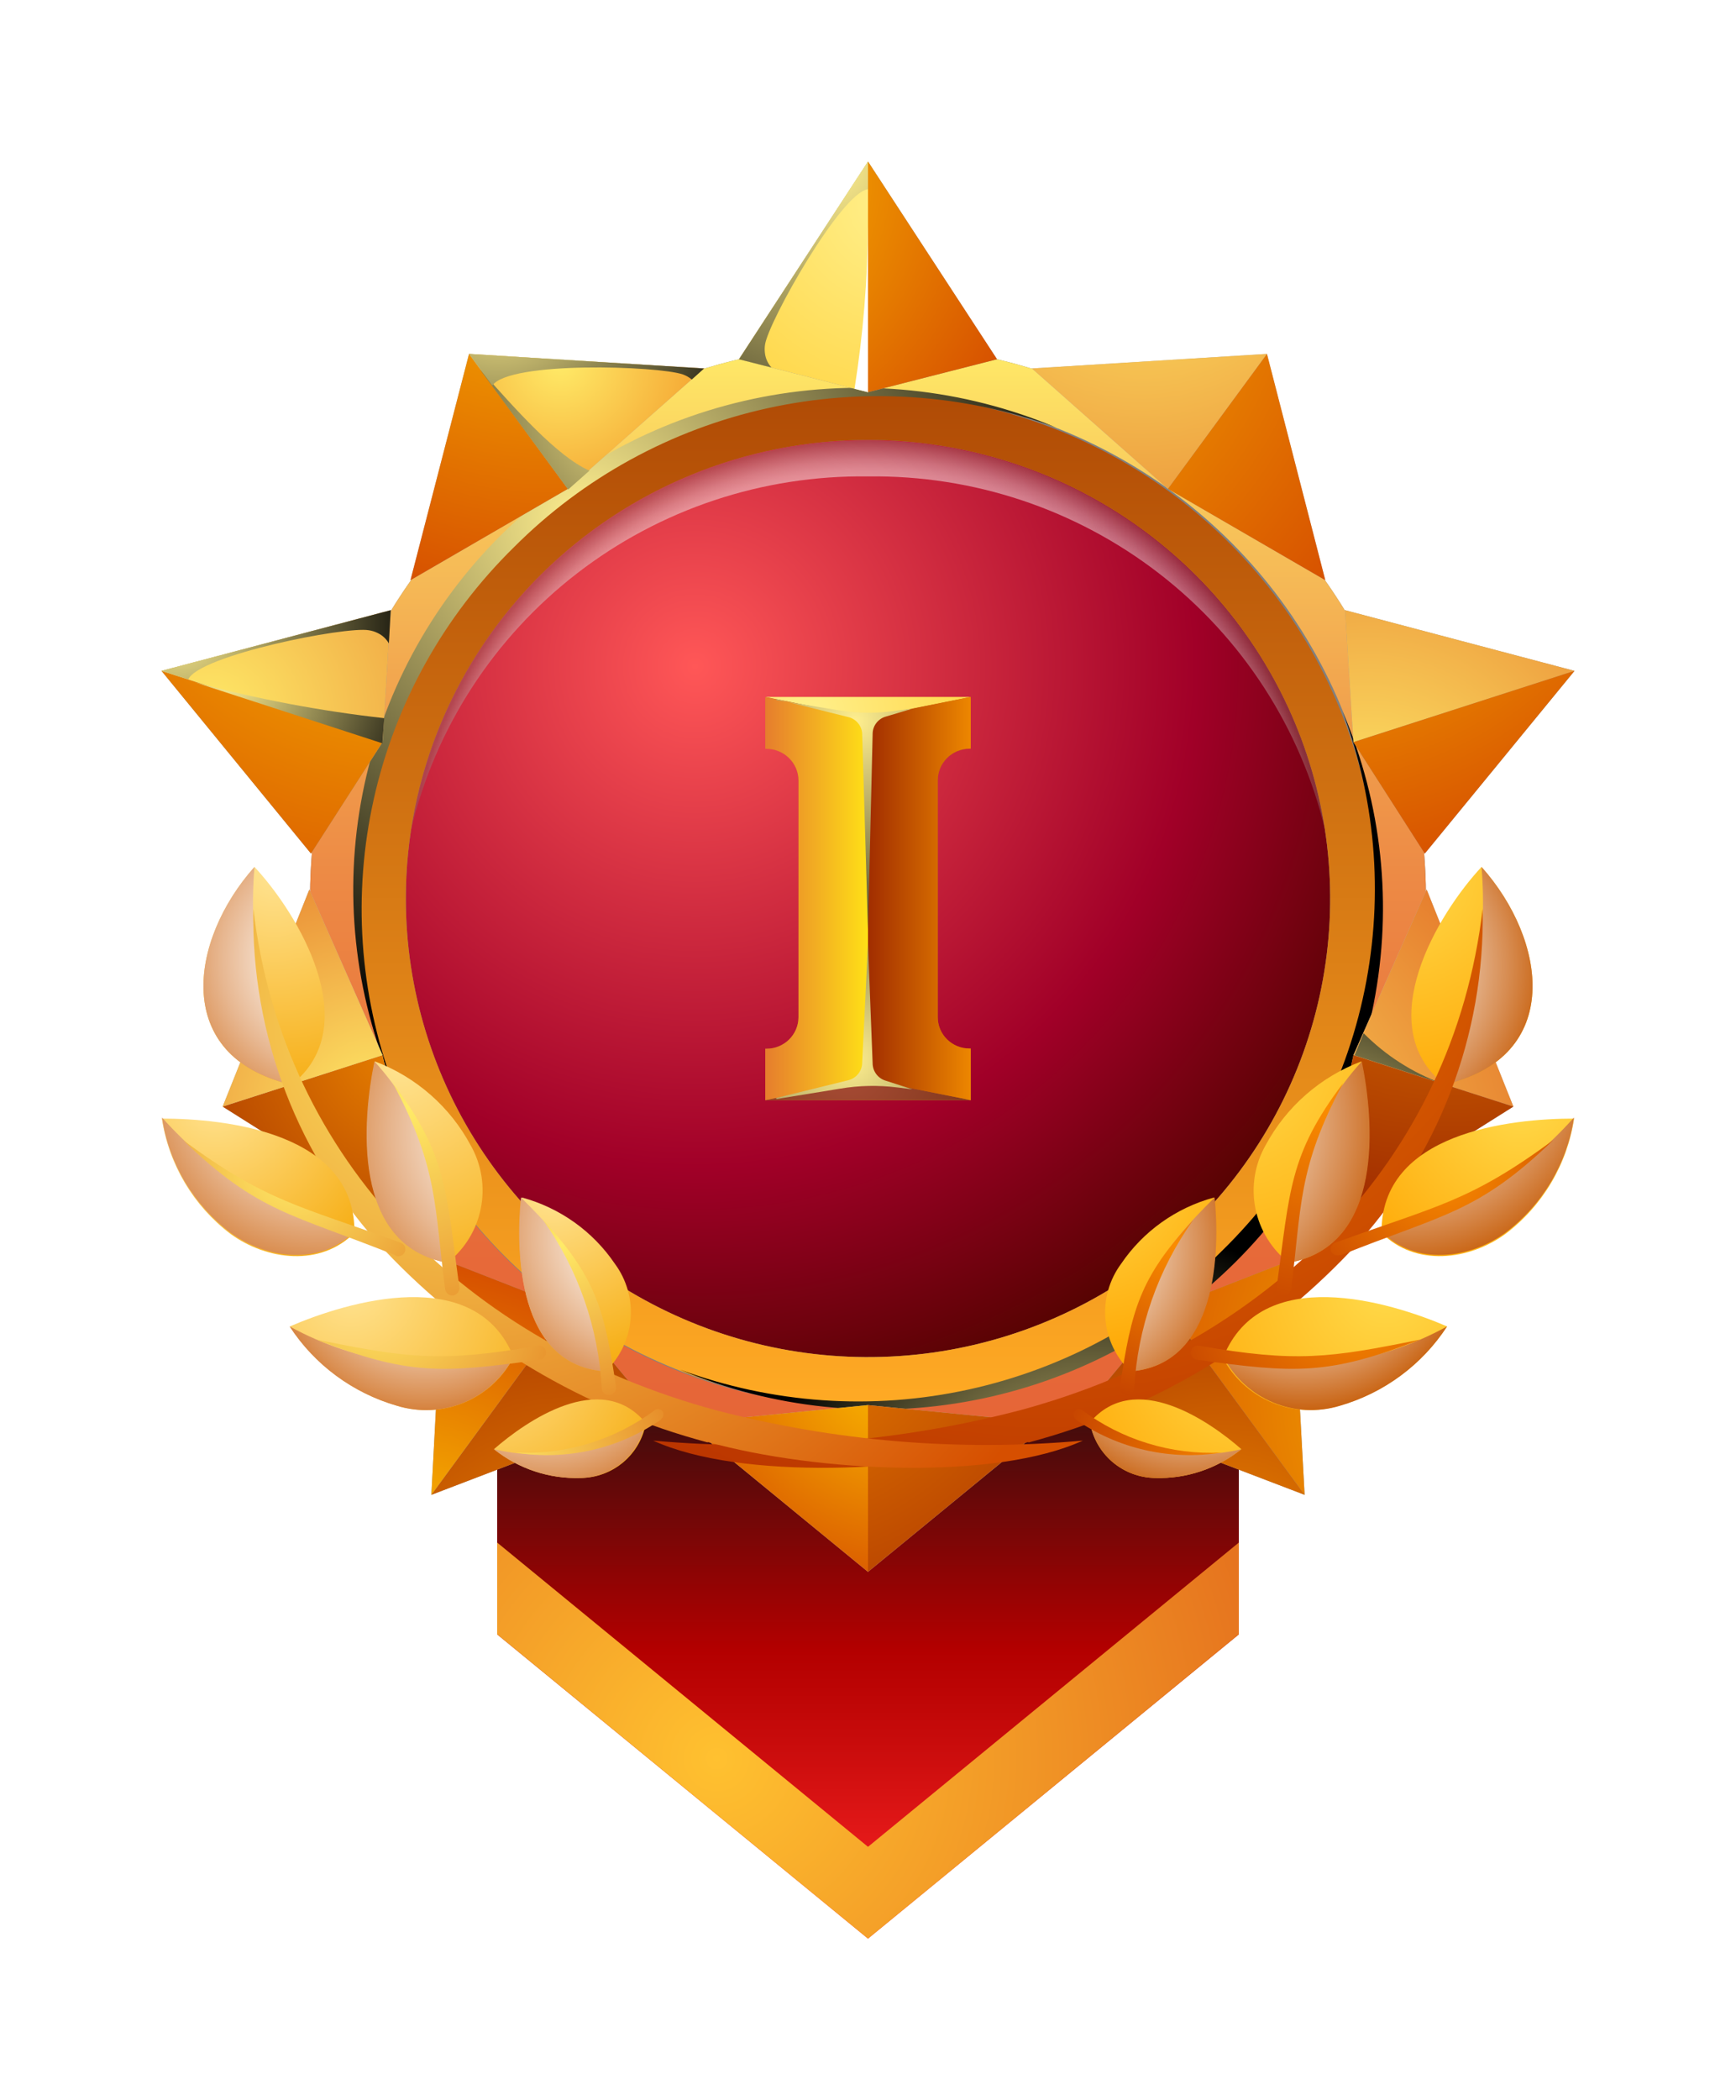 <svg width="43" height="52" viewBox="0 0 43 52" fill="none" xmlns="http://www.w3.org/2000/svg">
<g clip-path="url(#clip0_2216_13164)" filter="url(#filter0_d_2216_13164)">
<path fill-rule="evenodd" clip-rule="evenodd" d="M12.315 26.558H30.685V36.467L21.5 44L12.315 36.467V26.558Z" fill="url(#paint0_linear_2216_13164)"/>
<path fill-rule="evenodd" clip-rule="evenodd" d="M21.5 41.727L12.315 34.194V36.467L21.5 44L30.685 36.467V34.194L21.5 41.727Z" fill="url(#paint1_radial_2216_13164)"/>
<path fill-rule="evenodd" clip-rule="evenodd" d="M21.5 6.311C23.88 6.311 26.207 7.011 28.186 8.323C30.166 9.634 31.708 11.499 32.619 13.68C33.53 15.861 33.768 18.261 33.304 20.576C32.84 22.892 31.693 25.019 30.01 26.688C28.327 28.358 26.183 29.494 23.848 29.955C21.513 30.416 19.093 30.179 16.894 29.276C14.695 28.372 12.816 26.842 11.493 24.879C10.171 22.916 9.465 20.608 9.465 18.248C9.465 15.082 10.733 12.046 12.99 9.807C15.247 7.569 18.308 6.311 21.5 6.311Z" fill="url(#paint2_radial_2216_13164)"/>
<path style="mix-blend-mode:multiply" opacity="0.5" fill-rule="evenodd" clip-rule="evenodd" d="M21.5 7.796C24.109 7.761 26.652 8.608 28.71 10.199C30.768 11.789 32.218 14.028 32.821 16.546C32.406 13.863 31.036 11.416 28.96 9.648C26.883 7.88 24.237 6.908 21.5 6.908C18.763 6.908 16.117 7.88 14.04 9.648C11.964 11.416 10.594 13.863 10.179 16.546C10.782 14.028 12.232 11.789 14.29 10.199C16.348 8.608 18.891 7.761 21.5 7.796Z" fill="url(#paint3_radial_2216_13164)"/>
<path fill-rule="evenodd" clip-rule="evenodd" d="M21.5 4.523C24.233 4.523 26.905 5.327 29.178 6.834C31.451 8.34 33.222 10.48 34.268 12.985C35.314 15.49 35.588 18.246 35.055 20.905C34.522 23.564 33.205 26.006 31.273 27.923C29.34 29.84 26.877 31.145 24.196 31.674C21.515 32.203 18.736 31.932 16.211 30.894C13.686 29.857 11.527 28.1 10.009 25.846C8.49 23.592 7.68 20.942 7.68 18.231C7.68 14.595 9.136 11.109 11.728 8.538C14.319 5.968 17.835 4.523 21.5 4.523ZM21.5 6.894C23.764 6.894 25.977 7.56 27.86 8.807C29.743 10.055 31.21 11.828 32.077 13.903C32.943 15.977 33.17 18.26 32.728 20.463C32.286 22.665 31.196 24.688 29.595 26.276C27.994 27.864 25.954 28.946 23.733 29.384C21.513 29.822 19.211 29.597 17.119 28.738C15.027 27.878 13.239 26.423 11.982 24.556C10.724 22.689 10.052 20.493 10.052 18.248C10.052 15.236 11.258 12.348 13.405 10.219C15.552 8.09 18.464 6.894 21.5 6.894Z" fill="#808080"/>
<path fill-rule="evenodd" clip-rule="evenodd" d="M21.5 5.711C24.007 5.711 26.457 6.449 28.541 7.831C30.625 9.213 32.249 11.177 33.207 13.475C34.165 15.772 34.414 18.3 33.923 20.738C33.432 23.176 32.222 25.415 30.448 27.171C28.673 28.927 26.413 30.122 23.954 30.603C21.494 31.085 18.946 30.832 16.632 29.877C14.318 28.921 12.341 27.306 10.952 25.236C9.564 23.166 8.826 20.734 8.831 18.248C8.839 14.92 10.177 11.732 12.552 9.381C14.927 7.031 18.145 5.711 21.5 5.711ZM21.5 4.523C18.767 4.523 16.095 5.327 13.822 6.834C11.549 8.34 9.778 10.48 8.732 12.985C7.686 15.49 7.412 18.246 7.945 20.905C8.479 23.564 9.795 26.006 11.728 27.923C13.66 29.84 16.123 31.145 18.804 31.674C21.485 32.203 24.264 31.932 26.789 30.894C29.314 29.857 31.473 28.1 32.991 25.846C34.51 23.592 35.32 20.942 35.32 18.231C35.32 14.595 33.864 11.109 31.273 8.538C28.681 5.968 25.165 4.523 21.5 4.523Z" fill="url(#paint4_linear_2216_13164)"/>
<path fill-rule="evenodd" clip-rule="evenodd" d="M34.117 18.247C34.111 15.769 33.365 13.348 31.973 11.29C30.58 9.233 28.604 7.63 26.294 6.686C23.984 5.741 21.444 5.497 18.994 5.984C16.544 6.471 14.294 7.667 12.529 9.422C10.764 11.176 9.563 13.41 9.078 15.841C8.593 18.272 8.845 20.791 9.802 23.08C10.76 25.369 12.38 27.325 14.458 28.702C16.536 30.078 18.978 30.812 21.477 30.812C24.832 30.805 28.047 29.478 30.416 27.122C32.786 24.767 34.117 21.575 34.117 18.247ZM21.5 6.893C23.764 6.893 25.977 7.559 27.86 8.807C29.743 10.055 31.21 11.828 32.076 13.902C32.943 15.977 33.17 18.26 32.728 20.463C32.286 22.665 31.196 24.688 29.595 26.276C27.994 27.864 25.954 28.945 23.733 29.384C21.513 29.822 19.211 29.597 17.119 28.737C15.027 27.878 13.239 26.423 11.982 24.555C10.724 22.688 10.052 20.493 10.052 18.247C10.052 15.236 11.258 12.348 13.405 10.219C15.552 8.09 18.464 6.893 21.5 6.893Z" fill="url(#paint5_linear_2216_13164)"/>
<path style="mix-blend-mode:screen" fill-rule="evenodd" clip-rule="evenodd" d="M12.73 9.549C14.445 7.829 16.624 6.635 19.005 6.109C21.386 5.584 23.869 5.749 26.159 6.585C23.862 5.62 21.327 5.358 18.879 5.831C16.431 6.304 14.181 7.491 12.418 9.24C10.654 10.989 9.457 13.22 8.981 15.649C8.504 18.076 8.769 20.59 9.741 22.868C8.898 20.598 8.731 18.135 9.261 15.773C9.791 13.411 10.995 11.251 12.73 9.549Z" fill="url(#paint6_radial_2216_13164)"/>
<path style="mix-blend-mode:screen" fill-rule="evenodd" clip-rule="evenodd" d="M30.27 26.969C28.555 28.69 26.375 29.883 23.993 30.404C21.611 30.926 19.128 30.755 16.841 29.91C19.138 30.878 21.674 31.143 24.123 30.671C26.573 30.199 28.825 29.012 30.589 27.262C32.353 25.512 33.55 23.279 34.026 20.85C34.502 18.42 34.235 15.905 33.259 13.627C34.112 15.9 34.284 18.369 33.753 20.736C33.223 23.104 32.013 25.268 30.27 26.969Z" fill="url(#paint7_radial_2216_13164)"/>
<path fill-rule="evenodd" clip-rule="evenodd" d="M21.5 5.711L18.304 4.895L21.5 0L24.696 4.895L21.5 5.711Z" fill="#999999"/>
<path fill-rule="evenodd" clip-rule="evenodd" d="M21.5 5.711L18.304 4.895L21.5 0V5.711Z" fill="url(#paint8_radial_2216_13164)"/>
<path fill-rule="evenodd" clip-rule="evenodd" d="M21.5 5.711L24.696 4.895L21.5 0V5.711Z" fill="url(#paint9_radial_2216_13164)"/>
<path fill-rule="evenodd" clip-rule="evenodd" d="M33.524 14.375L33.316 11.108L39 12.611L35.292 17.134L33.524 14.375Z" fill="#999999"/>
<path fill-rule="evenodd" clip-rule="evenodd" d="M33.524 14.375L33.316 11.108L39 12.611L33.524 14.375Z" fill="url(#paint10_radial_2216_13164)"/>
<path fill-rule="evenodd" clip-rule="evenodd" d="M33.524 14.375L35.291 17.134L39 12.61L33.524 14.375Z" fill="url(#paint11_radial_2216_13164)"/>
<path fill-rule="evenodd" clip-rule="evenodd" d="M28.928 28.391L31.998 27.191L32.315 33.011L26.832 30.915L28.928 28.391Z" fill="#999999"/>
<path fill-rule="evenodd" clip-rule="evenodd" d="M28.928 28.391L31.998 27.191L32.314 33.011L28.928 28.391Z" fill="url(#paint12_radial_2216_13164)"/>
<path fill-rule="evenodd" clip-rule="evenodd" d="M28.928 28.391L26.832 30.916L32.315 33.012L28.928 28.391Z" fill="url(#paint13_radial_2216_13164)"/>
<path fill-rule="evenodd" clip-rule="evenodd" d="M14.066 28.391L16.168 30.915L10.685 33.011L10.996 27.191L14.066 28.391Z" fill="#999999"/>
<path fill-rule="evenodd" clip-rule="evenodd" d="M14.066 28.391L16.168 30.916L10.685 33.012L14.066 28.391Z" fill="url(#paint14_radial_2216_13164)"/>
<path fill-rule="evenodd" clip-rule="evenodd" d="M14.066 28.391L10.996 27.191L10.685 33.011L14.066 28.391Z" fill="url(#paint15_radial_2216_13164)"/>
<path fill-rule="evenodd" clip-rule="evenodd" d="M9.476 14.375L7.703 17.134L4 12.611L9.678 11.108L9.476 14.375Z" fill="#999999"/>
<path fill-rule="evenodd" clip-rule="evenodd" d="M9.476 14.375L7.703 17.134L4 12.61L9.476 14.375Z" fill="url(#paint16_radial_2216_13164)"/>
<path fill-rule="evenodd" clip-rule="evenodd" d="M9.476 14.375L9.678 11.108L4 12.611L9.476 14.375Z" fill="url(#paint17_radial_2216_13164)"/>
<path fill-rule="evenodd" clip-rule="evenodd" d="M21.166 5.626C21.38 4.277 21.492 2.914 21.5 1.548V5.711L21.166 5.626Z" fill="white"/>
<path style="mix-blend-mode:screen" fill-rule="evenodd" clip-rule="evenodd" d="M9.471 14.404L4.818 12.891C6.359 13.306 7.93 13.604 9.517 13.782L9.471 14.404Z" fill="url(#paint18_radial_2216_13164)"/>
<path fill-rule="evenodd" clip-rule="evenodd" d="M21.5 30.79L17.008 31.235L21.5 34.919L25.992 31.235L21.5 30.79Z" fill="#B3B3B3"/>
<path fill-rule="evenodd" clip-rule="evenodd" d="M21.5 30.79L25.992 31.235L21.5 34.919V30.79Z" fill="url(#paint19_radial_2216_13164)"/>
<path fill-rule="evenodd" clip-rule="evenodd" d="M21.5 30.79L17.008 31.235L21.5 34.919V30.79Z" fill="url(#paint20_radial_2216_13164)"/>
<path fill-rule="evenodd" clip-rule="evenodd" d="M33.524 22.126L32.562 26.5L37.486 23.399L35.338 18.025L33.524 22.126Z" fill="#B3B3B3"/>
<path fill-rule="evenodd" clip-rule="evenodd" d="M33.524 22.126L35.338 18.025L37.486 23.399L33.524 22.126Z" fill="url(#paint21_radial_2216_13164)"/>
<path fill-rule="evenodd" clip-rule="evenodd" d="M33.524 22.125L32.562 26.5L37.486 23.399L33.524 22.125Z" fill="url(#paint22_radial_2216_13164)"/>
<path fill-rule="evenodd" clip-rule="evenodd" d="M28.928 8.104L32.827 10.366L31.381 4.763L25.56 5.123L28.928 8.104Z" fill="#B3B3B3"/>
<path fill-rule="evenodd" clip-rule="evenodd" d="M28.928 8.104L25.56 5.123L31.381 4.763L28.928 8.104Z" fill="url(#paint23_radial_2216_13164)"/>
<path fill-rule="evenodd" clip-rule="evenodd" d="M28.928 8.104L32.827 10.366L31.382 4.763L28.928 8.104Z" fill="url(#paint24_radial_2216_13164)"/>
<path fill-rule="evenodd" clip-rule="evenodd" d="M14.066 8.104L17.44 5.123L11.618 4.763L10.167 10.366L14.066 8.104Z" fill="#B3B3B3"/>
<path fill-rule="evenodd" clip-rule="evenodd" d="M14.066 8.104L10.167 10.366L11.618 4.763L14.066 8.104Z" fill="url(#paint25_radial_2216_13164)"/>
<path fill-rule="evenodd" clip-rule="evenodd" d="M14.066 8.104L17.44 5.123L11.618 4.763L14.066 8.104Z" fill="url(#paint26_radial_2216_13164)"/>
<path fill-rule="evenodd" clip-rule="evenodd" d="M9.476 22.126L7.662 18.025L5.515 23.399L10.438 26.5L9.476 22.126Z" fill="#B3B3B3"/>
<path fill-rule="evenodd" clip-rule="evenodd" d="M9.476 22.125L10.438 26.5L5.515 23.399L9.476 22.125Z" fill="url(#paint27_radial_2216_13164)"/>
<path fill-rule="evenodd" clip-rule="evenodd" d="M9.476 22.126L7.662 18.025L5.515 23.399L9.476 22.126Z" fill="url(#paint28_radial_2216_13164)"/>
<path style="mix-blend-mode:screen" fill-rule="evenodd" clip-rule="evenodd" d="M14.072 8.121L11.878 5.134C12.759 6.122 13.801 7.305 14.601 7.653L14.072 8.121Z" fill="url(#paint29_radial_2216_13164)"/>
<path style="mix-blend-mode:screen" fill-rule="evenodd" clip-rule="evenodd" d="M33.541 22.126L35.706 22.822C34.979 22.555 34.321 22.132 33.777 21.583L33.541 22.154V22.126Z" fill="url(#paint30_radial_2216_13164)"/>
<path style="mix-blend-mode:screen" fill-rule="evenodd" clip-rule="evenodd" d="M18.949 4.535C19.03 3.964 20.838 0.765 21.5 0.685V0L18.304 4.895L19.11 5.1C19.023 5.005 18.966 4.885 18.949 4.758C18.938 4.684 18.938 4.609 18.949 4.535Z" fill="url(#paint31_radial_2216_13164)"/>
<path style="mix-blend-mode:screen" fill-rule="evenodd" clip-rule="evenodd" d="M9.137 11.605C8.561 11.502 4.939 12.222 4.662 12.822L4 12.611L9.678 11.108L9.632 11.931C9.569 11.819 9.472 11.729 9.355 11.674C9.287 11.639 9.213 11.616 9.137 11.605Z" fill="url(#paint32_radial_2216_13164)"/>
<path style="mix-blend-mode:screen" fill-rule="evenodd" clip-rule="evenodd" d="M12.194 5.546C12.62 4.935 16.3 5.06 16.916 5.271C16.996 5.3 17.07 5.342 17.135 5.397L17.44 5.123L11.618 4.763L12.194 5.546Z" fill="url(#paint33_radial_2216_13164)"/>
<path fill-rule="evenodd" clip-rule="evenodd" d="M35.781 22.857C38.747 22.166 38.309 19.27 36.697 17.465C35.626 18.608 33.933 21.406 35.781 22.857Z" fill="url(#paint34_radial_2216_13164)"/>
<path style="mix-blend-mode:multiply" fill-rule="evenodd" clip-rule="evenodd" d="M35.781 22.857C36.532 21.163 36.847 19.31 36.697 17.465C38.309 19.27 38.747 22.166 35.781 22.857Z" fill="url(#paint35_radial_2216_13164)"/>
<path fill-rule="evenodd" clip-rule="evenodd" d="M25.479 31.715C28.534 30.902 31.298 29.258 33.46 26.969C35.616 24.673 36.787 21.636 36.725 18.499C35.988 24.782 31.393 29.248 25.295 30.91C22.324 31.689 19.239 31.947 16.179 31.669C18.344 32.657 22.727 32.463 25.468 31.704L25.479 31.715Z" fill="url(#paint36_radial_2216_13164)"/>
<path fill-rule="evenodd" clip-rule="evenodd" d="M7.219 22.857C4.253 22.166 4.691 19.27 6.303 17.465C7.374 18.608 9.067 21.406 7.219 22.857Z" fill="url(#paint37_radial_2216_13164)"/>
<path style="mix-blend-mode:multiply" fill-rule="evenodd" clip-rule="evenodd" d="M7.219 22.857C6.468 21.163 6.153 19.31 6.303 17.465C4.691 19.27 4.253 22.166 7.219 22.857Z" fill="url(#paint38_radial_2216_13164)"/>
<path fill-rule="evenodd" clip-rule="evenodd" d="M17.532 31.715C14.474 30.904 11.705 29.26 9.54 26.969C7.386 24.672 6.216 21.635 6.275 18.499C7.012 24.782 11.607 29.248 17.705 30.91C20.676 31.689 23.761 31.947 26.821 31.669C24.656 32.657 20.273 32.463 17.532 31.704V31.715Z" fill="url(#paint39_radial_2216_13164)"/>
<path fill-rule="evenodd" clip-rule="evenodd" d="M8.779 26.523C7.945 27.369 6.614 27.209 5.71 26.552C4.79 25.856 4.18 24.831 4.011 23.696C5.566 23.696 8.831 24.033 8.779 26.552V26.523Z" fill="url(#paint40_radial_2216_13164)"/>
<path fill-rule="evenodd" clip-rule="evenodd" d="M11.083 27.266C11.511 26.928 11.805 26.45 11.91 25.917C12.016 25.385 11.927 24.832 11.659 24.359C11.148 23.404 10.305 22.665 9.286 22.28C8.987 23.725 8.71 26.849 11.095 27.266H11.083Z" fill="url(#paint41_radial_2216_13164)"/>
<path fill-rule="evenodd" clip-rule="evenodd" d="M12.718 29.607C12.457 30.111 12.025 30.507 11.499 30.726C10.972 30.946 10.385 30.974 9.839 30.807C8.743 30.491 7.798 29.793 7.179 28.842C8.613 28.225 11.786 27.271 12.724 29.607H12.718Z" fill="url(#paint42_radial_2216_13164)"/>
<path fill-rule="evenodd" clip-rule="evenodd" d="M14.999 29.956C15.356 29.614 15.576 29.156 15.619 28.665C15.661 28.175 15.523 27.686 15.229 27.289C14.684 26.486 13.867 25.904 12.926 25.649C12.77 26.969 12.81 29.824 14.999 29.956Z" fill="url(#paint43_radial_2216_13164)"/>
<path fill-rule="evenodd" clip-rule="evenodd" d="M16.001 31.218C15.938 31.599 15.742 31.946 15.447 32.198C15.152 32.45 14.777 32.59 14.388 32.595C13.607 32.622 12.842 32.368 12.235 31.881C13.035 31.184 14.878 29.905 15.983 31.218H16.001Z" fill="url(#paint44_radial_2216_13164)"/>
<path style="mix-blend-mode:multiply" fill-rule="evenodd" clip-rule="evenodd" d="M8.779 26.523C6.557 25.803 5.324 25.124 4.011 23.668C4.18 24.803 4.79 25.828 5.71 26.523C6.614 27.18 7.945 27.34 8.779 26.495V26.523Z" fill="url(#paint45_radial_2216_13164)"/>
<path style="mix-blend-mode:multiply" fill-rule="evenodd" clip-rule="evenodd" d="M12.718 29.608C10.838 30.041 8.863 29.768 7.173 28.842C7.792 29.794 8.737 30.491 9.833 30.807C10.379 30.974 10.966 30.946 11.493 30.727C12.02 30.507 12.451 30.111 12.713 29.608H12.718Z" fill="url(#paint46_radial_2216_13164)"/>
<path style="mix-blend-mode:multiply" fill-rule="evenodd" clip-rule="evenodd" d="M16.001 31.218C15.453 31.58 14.835 31.825 14.187 31.939C13.539 32.053 12.874 32.033 12.235 31.881C12.838 32.365 13.596 32.618 14.371 32.595C14.76 32.59 15.135 32.45 15.43 32.198C15.725 31.946 15.921 31.599 15.983 31.218H16.001Z" fill="url(#paint47_radial_2216_13164)"/>
<path style="mix-blend-mode:multiply" fill-rule="evenodd" clip-rule="evenodd" d="M12.903 25.649C12.77 26.969 12.81 29.824 14.999 29.956C14.884 27.86 14.21 26.94 12.903 25.649Z" fill="url(#paint48_radial_2216_13164)"/>
<path style="mix-blend-mode:multiply" fill-rule="evenodd" clip-rule="evenodd" d="M11.083 27.266C11.163 25.433 10.513 23.642 9.275 22.28C8.975 23.725 8.699 26.849 11.083 27.266Z" fill="url(#paint49_radial_2216_13164)"/>
<path fill-rule="evenodd" clip-rule="evenodd" d="M9.799 27.083C7.236 26.055 6.401 26.032 4.53 24.227C6.614 25.764 7.409 25.85 9.925 26.769C9.947 26.777 9.967 26.789 9.984 26.804C10.001 26.819 10.015 26.838 10.025 26.859C10.034 26.88 10.04 26.902 10.04 26.925C10.041 26.948 10.037 26.971 10.029 26.992C10.021 27.014 10.008 27.034 9.992 27.05C9.976 27.067 9.957 27.081 9.935 27.091C9.914 27.1 9.891 27.105 9.868 27.106C9.844 27.107 9.821 27.103 9.799 27.095V27.083Z" fill="url(#paint50_radial_2216_13164)"/>
<path fill-rule="evenodd" clip-rule="evenodd" d="M11.031 27.957C10.755 25.895 10.87 24.936 9.73 22.817C11.077 24.599 11.048 25.49 11.377 27.866C11.384 27.911 11.373 27.957 11.348 27.995C11.322 28.033 11.283 28.06 11.239 28.071C11.216 28.076 11.192 28.077 11.169 28.072C11.146 28.068 11.125 28.059 11.105 28.047C11.086 28.034 11.069 28.017 11.057 27.998C11.044 27.979 11.035 27.957 11.031 27.934V27.957Z" fill="url(#paint51_radial_2216_13164)"/>
<path fill-rule="evenodd" clip-rule="evenodd" d="M13.386 29.664C10.933 30.007 10.116 30.053 7.841 29.168C10.087 29.624 10.91 29.739 13.312 29.322C13.334 29.316 13.357 29.315 13.38 29.318C13.403 29.322 13.425 29.33 13.444 29.342C13.464 29.355 13.48 29.371 13.493 29.39C13.506 29.409 13.515 29.43 13.519 29.453C13.529 29.498 13.521 29.546 13.496 29.586C13.472 29.625 13.432 29.654 13.386 29.664Z" fill="url(#paint52_radial_2216_13164)"/>
<path fill-rule="evenodd" clip-rule="evenodd" d="M14.907 30.396C14.829 28.89 14.324 27.437 13.45 26.204C14.768 27.637 14.976 28.437 15.258 30.333C15.265 30.379 15.254 30.426 15.227 30.464C15.2 30.502 15.16 30.529 15.114 30.538C15.091 30.543 15.067 30.544 15.044 30.539C15.02 30.534 14.998 30.525 14.979 30.512C14.96 30.498 14.943 30.481 14.931 30.461C14.918 30.441 14.91 30.419 14.907 30.396Z" fill="url(#paint53_radial_2216_13164)"/>
<path fill-rule="evenodd" clip-rule="evenodd" d="M16.387 31.138C15.336 31.872 14.038 32.169 12.77 31.966C14.011 32.026 15.234 31.652 16.225 30.91C16.256 30.89 16.293 30.884 16.328 30.891C16.364 30.899 16.395 30.92 16.415 30.95C16.433 30.981 16.438 31.018 16.429 31.053C16.421 31.088 16.399 31.118 16.369 31.138H16.387Z" fill="url(#paint54_radial_2216_13164)"/>
<path fill-rule="evenodd" clip-rule="evenodd" d="M34.221 26.523C35.055 27.369 36.386 27.209 37.29 26.552C38.21 25.856 38.82 24.831 38.989 23.696C37.434 23.696 34.169 24.033 34.221 26.552V26.523Z" fill="url(#paint55_radial_2216_13164)"/>
<path fill-rule="evenodd" clip-rule="evenodd" d="M31.923 27.266C31.494 26.928 31.201 26.45 31.095 25.917C30.99 25.385 31.079 24.832 31.347 24.359C31.859 23.405 32.702 22.666 33.719 22.28C34.019 23.725 34.295 26.849 31.911 27.266H31.923Z" fill="url(#paint56_radial_2216_13164)"/>
<path fill-rule="evenodd" clip-rule="evenodd" d="M30.282 29.607C30.544 30.11 30.976 30.506 31.502 30.725C32.028 30.944 32.615 30.973 33.161 30.807C34.266 30.495 35.219 29.797 35.844 28.842C34.41 28.225 31.238 27.271 30.299 29.607H30.282Z" fill="url(#paint57_radial_2216_13164)"/>
<path fill-rule="evenodd" clip-rule="evenodd" d="M28.001 29.956C27.644 29.614 27.424 29.156 27.381 28.665C27.339 28.175 27.477 27.686 27.771 27.289C28.316 26.486 29.133 25.904 30.074 25.649C30.207 26.974 30.155 29.802 27.978 29.956H28.001Z" fill="url(#paint58_radial_2216_13164)"/>
<path fill-rule="evenodd" clip-rule="evenodd" d="M26.999 31.218C27.063 31.599 27.259 31.945 27.554 32.197C27.849 32.448 28.223 32.589 28.612 32.595C29.387 32.618 30.145 32.364 30.748 31.881C29.953 31.184 28.105 29.905 26.999 31.218Z" fill="url(#paint59_radial_2216_13164)"/>
<path style="mix-blend-mode:multiply" fill-rule="evenodd" clip-rule="evenodd" d="M34.221 26.523C36.449 25.803 37.675 25.124 38.989 23.668C38.82 24.803 38.21 25.828 37.29 26.523C36.386 27.18 35.055 27.34 34.221 26.495V26.523Z" fill="url(#paint60_radial_2216_13164)"/>
<path style="mix-blend-mode:multiply" fill-rule="evenodd" clip-rule="evenodd" d="M30.282 29.608C32.167 30.045 34.15 29.772 35.844 28.842C35.226 29.792 34.284 30.49 33.19 30.807C32.644 30.973 32.057 30.944 31.531 30.725C31.005 30.506 30.573 30.11 30.31 29.608H30.282Z" fill="url(#paint61_radial_2216_13164)"/>
<path style="mix-blend-mode:multiply" fill-rule="evenodd" clip-rule="evenodd" d="M26.999 31.218C27.545 31.578 28.16 31.822 28.804 31.936C29.449 32.05 30.111 32.031 30.748 31.881C30.145 32.365 29.387 32.618 28.612 32.595C28.223 32.589 27.849 32.448 27.554 32.197C27.259 31.945 27.063 31.599 26.999 31.218Z" fill="url(#paint62_radial_2216_13164)"/>
<path style="mix-blend-mode:multiply" fill-rule="evenodd" clip-rule="evenodd" d="M30.086 25.649C30.218 26.974 30.166 29.802 27.99 29.956C28.105 27.86 28.779 26.94 30.086 25.649Z" fill="url(#paint63_radial_2216_13164)"/>
<path style="mix-blend-mode:multiply" fill-rule="evenodd" clip-rule="evenodd" d="M31.923 27.266C31.843 25.433 32.492 23.642 33.731 22.28C34.03 23.725 34.307 26.849 31.923 27.266Z" fill="url(#paint64_radial_2216_13164)"/>
<path fill-rule="evenodd" clip-rule="evenodd" d="M33.201 27.083C35.769 26.055 36.599 26.032 38.476 24.227C36.386 25.764 35.597 25.85 33.075 26.769C33.035 26.783 33.002 26.812 32.981 26.848C32.961 26.885 32.956 26.928 32.965 26.969C32.973 26.991 32.986 27.011 33.002 27.028C33.018 27.044 33.037 27.058 33.059 27.068C33.08 27.077 33.103 27.082 33.127 27.083C33.15 27.084 33.173 27.08 33.195 27.072L33.201 27.083Z" fill="url(#paint65_radial_2216_13164)"/>
<path fill-rule="evenodd" clip-rule="evenodd" d="M31.975 27.957C32.245 25.895 32.13 24.936 33.27 22.817C31.923 24.599 31.952 25.49 31.623 27.866C31.616 27.912 31.628 27.959 31.654 27.997C31.681 28.035 31.721 28.062 31.767 28.071C31.813 28.08 31.86 28.07 31.899 28.045C31.938 28.019 31.965 27.979 31.975 27.934V27.957Z" fill="url(#paint66_radial_2216_13164)"/>
<path fill-rule="evenodd" clip-rule="evenodd" d="M29.631 29.664C32.084 30.007 32.902 30.053 35.176 29.168C32.931 29.624 32.107 29.739 29.712 29.322C29.689 29.316 29.665 29.314 29.642 29.318C29.619 29.322 29.596 29.33 29.577 29.342C29.557 29.354 29.54 29.37 29.526 29.39C29.513 29.409 29.503 29.43 29.499 29.453C29.488 29.498 29.496 29.546 29.521 29.586C29.546 29.625 29.585 29.654 29.631 29.664Z" fill="url(#paint67_radial_2216_13164)"/>
<path fill-rule="evenodd" clip-rule="evenodd" d="M28.093 30.396C28.173 28.89 28.68 27.436 29.556 26.204C28.232 27.637 28.024 28.437 27.742 30.333C27.735 30.379 27.746 30.426 27.773 30.464C27.8 30.502 27.84 30.529 27.886 30.538C27.909 30.543 27.933 30.544 27.956 30.539C27.98 30.534 28.002 30.525 28.021 30.512C28.041 30.498 28.057 30.481 28.069 30.461C28.082 30.441 28.09 30.419 28.093 30.396Z" fill="url(#paint68_radial_2216_13164)"/>
<path fill-rule="evenodd" clip-rule="evenodd" d="M26.631 31.138C27.683 31.872 28.983 32.169 30.253 31.966C29.012 32.025 27.79 31.651 26.798 30.91C26.783 30.9 26.767 30.893 26.749 30.89C26.732 30.887 26.714 30.887 26.697 30.891C26.68 30.895 26.664 30.902 26.649 30.912C26.635 30.922 26.623 30.935 26.613 30.949C26.594 30.98 26.587 31.017 26.595 31.052C26.602 31.087 26.623 31.118 26.654 31.138H26.631Z" fill="url(#paint69_radial_2216_13164)"/>
<path fill-rule="evenodd" clip-rule="evenodd" d="M24.045 13.262V14.541H24.011C23.802 14.543 23.603 14.626 23.456 14.772C23.31 14.919 23.227 15.117 23.227 15.323V21.189C23.227 21.395 23.31 21.593 23.457 21.738C23.604 21.884 23.803 21.966 24.011 21.966H24.045V23.245H18.955V21.966H18.989C19.198 21.966 19.397 21.884 19.545 21.739C19.693 21.593 19.777 21.396 19.778 21.189V15.318C19.777 15.111 19.693 14.913 19.545 14.766C19.398 14.62 19.198 14.537 18.989 14.535H18.955V13.262H24.045Z" fill="#BF6019"/>
<path fill-rule="evenodd" clip-rule="evenodd" d="M18.955 13.256L21.5 13.77L24.045 13.256H18.955Z" fill="url(#paint70_radial_2216_13164)"/>
<path fill-rule="evenodd" clip-rule="evenodd" d="M18.955 23.239L21.5 22.731L24.045 23.239H18.955Z" fill="url(#paint71_radial_2216_13164)"/>
<path fill-rule="evenodd" clip-rule="evenodd" d="M18.955 23.239L21.5 22.731V13.764L18.955 13.262V14.541H18.989C19.198 14.543 19.398 14.626 19.545 14.772C19.693 14.918 19.777 15.116 19.778 15.323V21.189C19.777 21.396 19.693 21.593 19.545 21.739C19.397 21.884 19.198 21.966 18.989 21.966H18.955V23.245V23.239Z" fill="url(#paint72_linear_2216_13164)"/>
<path fill-rule="evenodd" clip-rule="evenodd" d="M24.045 23.239L21.5 22.731V13.764L24.045 13.256V14.535H24.011C23.802 14.537 23.603 14.62 23.457 14.766C23.31 14.913 23.227 15.111 23.227 15.318V21.183C23.227 21.389 23.31 21.587 23.457 21.732C23.604 21.878 23.803 21.96 24.011 21.96H24.045V23.239Z" fill="url(#paint73_linear_2216_13164)"/>
<path style="mix-blend-mode:screen" fill-rule="evenodd" clip-rule="evenodd" d="M19.22 23.188L21.005 22.748C21.104 22.725 21.192 22.67 21.256 22.591C21.32 22.512 21.355 22.415 21.356 22.314L21.5 19.373L21.615 22.331C21.616 22.428 21.649 22.522 21.708 22.599C21.767 22.676 21.849 22.732 21.943 22.759L22.6 22.971L22.226 22.925C21.756 22.866 21.281 22.875 20.815 22.954L19.237 23.211L19.22 23.188Z" fill="url(#paint74_radial_2216_13164)"/>
<path style="mix-blend-mode:screen" fill-rule="evenodd" clip-rule="evenodd" d="M19.22 13.308L21.005 13.753C21.103 13.775 21.192 13.829 21.255 13.907C21.319 13.985 21.355 14.081 21.356 14.181L21.5 19.019L21.615 14.17C21.615 14.073 21.647 13.979 21.707 13.901C21.766 13.824 21.849 13.768 21.943 13.742L22.6 13.547L22.226 13.593C21.758 13.665 21.282 13.665 20.815 13.593L19.237 13.336L19.22 13.308Z" fill="url(#paint75_radial_2216_13164)"/>
</g>
<defs>
<filter id="filter0_d_2216_13164" x="0" y="0" width="43" height="52" filterUnits="userSpaceOnUse" color-interpolation-filters="sRGB">
<feFlood flood-opacity="0" result="BackgroundImageFix"/>
<feColorMatrix in="SourceAlpha" type="matrix" values="0 0 0 0 0 0 0 0 0 0 0 0 0 0 0 0 0 0 127 0" result="hardAlpha"/>
<feOffset dy="4"/>
<feGaussianBlur stdDeviation="2"/>
<feColorMatrix type="matrix" values="0 0 0 0 1 0 0 0 0 0 0 0 0 0 0 0 0 0 0.25 0"/>
<feBlend mode="normal" in2="BackgroundImageFix" result="effect1_dropShadow_2216_13164"/>
<feBlend mode="normal" in="SourceGraphic" in2="effect1_dropShadow_2216_13164" result="shape"/>
</filter>
<linearGradient id="paint0_linear_2216_13164" x1="21.5" y1="44" x2="21.5" y2="30.784" gradientUnits="userSpaceOnUse">
<stop stop-color="#FF2626"/>
<stop offset="0.37" stop-color="#C80B0B"/>
<stop offset="0.54" stop-color="#B30000"/>
<stop offset="1" stop-color="#3B0D0D"/>
</linearGradient>
<radialGradient id="paint1_radial_2216_13164" cx="0" cy="0" r="1" gradientUnits="userSpaceOnUse" gradientTransform="translate(17.734 39.54) scale(13.826 13.713)">
<stop stop-color="#FFC130"/>
<stop offset="1" stop-color="#E6741E"/>
</radialGradient>
<radialGradient id="paint2_radial_2216_13164" cx="0" cy="0" r="1" gradientUnits="userSpaceOnUse" gradientTransform="translate(17.204 12.525) scale(18.848 18.693)">
<stop stop-color="#FF5757"/>
<stop offset="0.66" stop-color="#A10028"/>
<stop offset="1" stop-color="#540300"/>
</radialGradient>
<radialGradient id="paint3_radial_2216_13164" cx="0" cy="0" r="1" gradientUnits="userSpaceOnUse" gradientTransform="translate(21.5 18.236) scale(11.419 11.325)">
<stop offset="0.91" stop-color="white"/>
<stop offset="0.92" stop-color="#FAF7F7"/>
<stop offset="0.94" stop-color="#ECE2E2"/>
<stop offset="0.96" stop-color="#D5BFBF"/>
<stop offset="0.98" stop-color="#B69090"/>
<stop offset="1" stop-color="#965F5F"/>
</radialGradient>
<linearGradient id="paint4_linear_2216_13164" x1="21.5" y1="31.972" x2="21.5" y2="4.523" gradientUnits="userSpaceOnUse">
<stop stop-color="#E66537"/>
<stop offset="0.17" stop-color="#E76939"/>
<stop offset="0.34" stop-color="#E9763D"/>
<stop offset="0.52" stop-color="#ED8A45"/>
<stop offset="0.7" stop-color="#F2A74F"/>
<stop offset="0.88" stop-color="#F9CC5D"/>
<stop offset="1" stop-color="#FFEB68"/>
</linearGradient>
<linearGradient id="paint5_linear_2216_13164" x1="21.5" y1="30.784" x2="21.5" y2="5.711" gradientUnits="userSpaceOnUse">
<stop stop-color="#FFAA24"/>
<stop offset="1" stop-color="#B04B05"/>
</linearGradient>
<radialGradient id="paint6_radial_2216_13164" cx="0" cy="0" r="1" gradientUnits="userSpaceOnUse" gradientTransform="translate(14.4 8.853) scale(13.544 13.433)">
<stop stop-color="#FFEF8F"/>
<stop offset="1"/>
</radialGradient>
<radialGradient id="paint7_radial_2216_13164" cx="0" cy="0" r="1" gradientUnits="userSpaceOnUse" gradientTransform="translate(27.045 34.788) scale(8.62 8.55)">
<stop stop-color="#FFEF8F"/>
<stop offset="1"/>
</radialGradient>
<radialGradient id="paint8_radial_2216_13164" cx="0" cy="0" r="1" gradientUnits="userSpaceOnUse" gradientTransform="translate(22.231 0.988) scale(11.897 11.8)">
<stop stop-color="#FFF08C"/>
<stop offset="1" stop-color="#FFBB00"/>
</radialGradient>
<radialGradient id="paint9_radial_2216_13164" cx="0" cy="0" r="1" gradientUnits="userSpaceOnUse" gradientTransform="translate(17.043 0.343) scale(9.133 9.058)">
<stop stop-color="#FFC600"/>
<stop offset="1" stop-color="#D64F00"/>
</radialGradient>
<radialGradient id="paint10_radial_2216_13164" cx="0" cy="0" r="1" gradientUnits="userSpaceOnUse" gradientTransform="translate(33.886 16.637) scale(9.749 9.669)">
<stop stop-color="#FFEB68"/>
<stop offset="1" stop-color="#E67D2D"/>
</radialGradient>
<radialGradient id="paint11_radial_2216_13164" cx="0" cy="0" r="1" gradientUnits="userSpaceOnUse" gradientTransform="translate(32.274 6.534) scale(11.552 11.457)">
<stop stop-color="#FFC600"/>
<stop offset="1" stop-color="#D64F00"/>
</radialGradient>
<radialGradient id="paint12_radial_2216_13164" cx="0" cy="0" r="1" gradientUnits="userSpaceOnUse" gradientTransform="translate(38.275 30.424) scale(11.321 11.229)">
<stop stop-color="#FFC600"/>
<stop offset="1" stop-color="#D64F00"/>
</radialGradient>
<radialGradient id="paint13_radial_2216_13164" cx="0" cy="0" r="1" gradientUnits="userSpaceOnUse" gradientTransform="translate(30.351 35.205) scale(9 8.927)">
<stop stop-color="#ED8700"/>
<stop offset="1" stop-color="#A12D00"/>
</radialGradient>
<radialGradient id="paint14_radial_2216_13164" cx="0" cy="0" r="1" gradientUnits="userSpaceOnUse" gradientTransform="translate(14.244 36.221) scale(9.922 9.841)">
<stop stop-color="#ED8700"/>
<stop offset="1" stop-color="#A12D00"/>
</radialGradient>
<radialGradient id="paint15_radial_2216_13164" cx="0" cy="0" r="1" gradientUnits="userSpaceOnUse" gradientTransform="translate(10.087 35.256) scale(8.142 8.076)">
<stop stop-color="#FFC600"/>
<stop offset="1" stop-color="#D64F00"/>
</radialGradient>
<radialGradient id="paint16_radial_2216_13164" cx="0" cy="0" r="1" gradientUnits="userSpaceOnUse" gradientTransform="translate(10.052 7.384) scale(12.974 12.868)">
<stop stop-color="#FFC600"/>
<stop offset="1" stop-color="#D64F00"/>
</radialGradient>
<radialGradient id="paint17_radial_2216_13164" cx="0" cy="0" r="1" gradientUnits="userSpaceOnUse" gradientTransform="translate(5.18 13.838) scale(9.139 9.064)">
<stop stop-color="#FFEB68"/>
<stop offset="1" stop-color="#E67D2D"/>
</radialGradient>
<radialGradient id="paint18_radial_2216_13164" cx="0" cy="0" r="1" gradientUnits="userSpaceOnUse" gradientTransform="translate(5.664 12.776) scale(5.459 5.414)">
<stop stop-color="#FFEF8F"/>
<stop offset="1"/>
</radialGradient>
<radialGradient id="paint19_radial_2216_13164" cx="0" cy="0" r="1" gradientUnits="userSpaceOnUse" gradientTransform="translate(19.041 27.78) scale(8.102 8.036)">
<stop stop-color="#ED8700"/>
<stop offset="1" stop-color="#BA4500"/>
</radialGradient>
<radialGradient id="paint20_radial_2216_13164" cx="0" cy="0" r="1" gradientUnits="userSpaceOnUse" gradientTransform="translate(22.444 29.487) scale(6.467 6.414)">
<stop stop-color="#FFC600"/>
<stop offset="1" stop-color="#D64F00"/>
</radialGradient>
<radialGradient id="paint21_radial_2216_13164" cx="0" cy="0" r="1" gradientUnits="userSpaceOnUse" gradientTransform="translate(28.301 25.581) scale(10.596 10.509)">
<stop stop-color="#FFEB68"/>
<stop offset="1" stop-color="#E67D2D"/>
</radialGradient>
<radialGradient id="paint22_radial_2216_13164" cx="0" cy="0" r="1" gradientUnits="userSpaceOnUse" gradientTransform="translate(35.879 16.237) scale(9.853 9.772)">
<stop stop-color="#ED8700"/>
<stop offset="1" stop-color="#A12D00"/>
</radialGradient>
<radialGradient id="paint23_radial_2216_13164" cx="0" cy="0" r="1" gradientUnits="userSpaceOnUse" gradientTransform="translate(28.306 0.914) scale(10.878 10.789)">
<stop stop-color="#FFEB68"/>
<stop offset="1" stop-color="#E67D2D"/>
</radialGradient>
<radialGradient id="paint24_radial_2216_13164" cx="0" cy="0" r="1" gradientUnits="userSpaceOnUse" gradientTransform="translate(22.617 1.799) scale(13.665 13.553)">
<stop stop-color="#FFC600"/>
<stop offset="1" stop-color="#D64F00"/>
</radialGradient>
<radialGradient id="paint25_radial_2216_13164" cx="0" cy="0" r="1" gradientUnits="userSpaceOnUse" gradientTransform="translate(13.53 -0.229) scale(11.408 11.314)">
<stop stop-color="#FFC600"/>
<stop offset="1" stop-color="#D64F00"/>
</radialGradient>
<radialGradient id="paint26_radial_2216_13164" cx="0" cy="0" r="1" gradientUnits="userSpaceOnUse" gradientTransform="translate(13.876 4.935) scale(6.824 6.768)">
<stop stop-color="#FFEB68"/>
<stop offset="1" stop-color="#EB6600"/>
</radialGradient>
<radialGradient id="paint27_radial_2216_13164" cx="0" cy="0" r="1" gradientUnits="userSpaceOnUse" gradientTransform="translate(10.346 21.674) scale(7.636 7.573)">
<stop stop-color="#ED8700"/>
<stop offset="1" stop-color="#A12D00"/>
</radialGradient>
<radialGradient id="paint28_radial_2216_13164" cx="0" cy="0" r="1" gradientUnits="userSpaceOnUse" gradientTransform="translate(9.338 23.553) scale(7.21 7.151)">
<stop stop-color="#FFEB68"/>
<stop offset="1" stop-color="#E67D2D"/>
</radialGradient>
<radialGradient id="paint29_radial_2216_13164" cx="0" cy="0" r="1" gradientUnits="userSpaceOnUse" gradientTransform="translate(16.064 5.882) scale(8.43 8.361)">
<stop stop-color="#FFEF8F"/>
<stop offset="1"/>
</radialGradient>
<radialGradient id="paint30_radial_2216_13164" cx="0" cy="0" r="1" gradientUnits="userSpaceOnUse" gradientTransform="translate(32.522 25.775) scale(6.979 6.922)">
<stop stop-color="#FFEF8F"/>
<stop offset="1"/>
</radialGradient>
<radialGradient id="paint31_radial_2216_13164" cx="0" cy="0" r="1" gradientUnits="userSpaceOnUse" gradientTransform="translate(20.596 0.114) scale(10.066 9.983)">
<stop stop-color="#FFEF8F"/>
<stop offset="1"/>
</radialGradient>
<radialGradient id="paint32_radial_2216_13164" cx="0" cy="0" r="1" gradientUnits="userSpaceOnUse" gradientTransform="translate(4.386 11.48) scale(6.236 6.185)">
<stop stop-color="#FFEF8F"/>
<stop offset="1"/>
</radialGradient>
<radialGradient id="paint33_radial_2216_13164" cx="0" cy="0" r="1" gradientUnits="userSpaceOnUse" gradientTransform="translate(12.35 3.204) scale(7.106 7.048)">
<stop stop-color="#FFEF8F"/>
<stop offset="1"/>
</radialGradient>
<radialGradient id="paint34_radial_2216_13164" cx="0" cy="0" r="1" gradientUnits="userSpaceOnUse" gradientTransform="translate(34.624 17.562) rotate(180) scale(6.386 6.334)">
<stop stop-color="#FFDA4A"/>
<stop offset="1" stop-color="#FFA400"/>
</radialGradient>
<radialGradient id="paint35_radial_2216_13164" cx="0" cy="0" r="1" gradientUnits="userSpaceOnUse" gradientTransform="translate(33.685 19.916) rotate(180) scale(4.831 4.792)">
<stop stop-color="white"/>
<stop offset="0.09" stop-color="#FDFAF7"/>
<stop offset="0.22" stop-color="#F8ECE2"/>
<stop offset="0.38" stop-color="#F0D5BF"/>
<stop offset="0.56" stop-color="#E5B58F"/>
<stop offset="0.76" stop-color="#D78C51"/>
<stop offset="0.98" stop-color="#C65C07"/>
<stop offset="1" stop-color="#C45700"/>
</radialGradient>
<radialGradient id="paint36_radial_2216_13164" cx="0" cy="0" r="1" gradientUnits="userSpaceOnUse" gradientTransform="translate(25.784 15.146) scale(19.51 19.35)">
<stop stop-color="#FA8C00"/>
<stop offset="1" stop-color="#BA3400"/>
</radialGradient>
<radialGradient id="paint37_radial_2216_13164" cx="0" cy="0" r="1" gradientUnits="userSpaceOnUse" gradientTransform="translate(6.787 17.602) scale(6.386 6.334)">
<stop stop-color="#FFE391"/>
<stop offset="1" stop-color="#F5A500"/>
</radialGradient>
<radialGradient id="paint38_radial_2216_13164" cx="0" cy="0" r="1" gradientUnits="userSpaceOnUse" gradientTransform="translate(8.255 19.756) scale(4.831 4.792)">
<stop stop-color="white"/>
<stop offset="0.09" stop-color="#FDFAF7"/>
<stop offset="0.23" stop-color="#F9ECE2"/>
<stop offset="0.39" stop-color="#F2D6BF"/>
<stop offset="0.58" stop-color="#E7B68F"/>
<stop offset="0.79" stop-color="#DA8F52"/>
<stop offset="1" stop-color="#CC630E"/>
</radialGradient>
<radialGradient id="paint39_radial_2216_13164" cx="0" cy="0" r="1" gradientUnits="userSpaceOnUse" gradientTransform="translate(11.509 20.989) scale(17.299 17.157)">
<stop stop-color="#FFEB68"/>
<stop offset="1" stop-color="#D64F00"/>
</radialGradient>
<radialGradient id="paint40_radial_2216_13164" cx="0" cy="0" r="1" gradientUnits="userSpaceOnUse" gradientTransform="translate(5.336 23.205) scale(5.626 5.58)">
<stop stop-color="#FFE391"/>
<stop offset="1" stop-color="#F5A500"/>
</radialGradient>
<radialGradient id="paint41_radial_2216_13164" cx="0" cy="0" r="1" gradientUnits="userSpaceOnUse" gradientTransform="translate(9.897 22.297) scale(7.025 6.968)">
<stop stop-color="#FFE391"/>
<stop offset="1" stop-color="#F5A500"/>
</radialGradient>
<radialGradient id="paint42_radial_2216_13164" cx="0" cy="0" r="1" gradientUnits="userSpaceOnUse" gradientTransform="translate(8.676 27.843) scale(6.64 6.585)">
<stop stop-color="#FFE391"/>
<stop offset="1" stop-color="#F5A500"/>
</radialGradient>
<radialGradient id="paint43_radial_2216_13164" cx="0" cy="0" r="1" gradientUnits="userSpaceOnUse" gradientTransform="translate(13.668 25.489) scale(5.223 5.18)">
<stop stop-color="#FFE391"/>
<stop offset="1" stop-color="#F5A500"/>
</radialGradient>
<radialGradient id="paint44_radial_2216_13164" cx="0" cy="0" r="1" gradientUnits="userSpaceOnUse" gradientTransform="translate(12.079 29.391) scale(5.632 5.586)">
<stop stop-color="#FFE391"/>
<stop offset="1" stop-color="#F5A500"/>
</radialGradient>
<radialGradient id="paint45_radial_2216_13164" cx="0" cy="0" r="1" gradientUnits="userSpaceOnUse" gradientTransform="translate(7.91 22.879) scale(5.43 5.386)">
<stop stop-color="white"/>
<stop offset="0.09" stop-color="#FDFAF7"/>
<stop offset="0.23" stop-color="#F9ECE2"/>
<stop offset="0.39" stop-color="#F2D6BF"/>
<stop offset="0.58" stop-color="#E7B68F"/>
<stop offset="0.79" stop-color="#DA8F52"/>
<stop offset="1" stop-color="#CC630E"/>
</radialGradient>
<radialGradient id="paint46_radial_2216_13164" cx="0" cy="0" r="1" gradientUnits="userSpaceOnUse" gradientTransform="translate(10.519 27.112) scale(4.486 4.449)">
<stop stop-color="white"/>
<stop offset="0.09" stop-color="#FDFAF7"/>
<stop offset="0.23" stop-color="#F9ECE2"/>
<stop offset="0.39" stop-color="#F2D6BF"/>
<stop offset="0.58" stop-color="#E7B68F"/>
<stop offset="0.79" stop-color="#DA8F52"/>
<stop offset="1" stop-color="#CC630E"/>
</radialGradient>
<radialGradient id="paint47_radial_2216_13164" cx="0" cy="0" r="1" gradientUnits="userSpaceOnUse" gradientTransform="translate(13.553 29.311) scale(4.353 4.318)">
<stop stop-color="white"/>
<stop offset="0.09" stop-color="#FDFAF7"/>
<stop offset="0.23" stop-color="#F9ECE2"/>
<stop offset="0.39" stop-color="#F2D6BF"/>
<stop offset="0.58" stop-color="#E7B68F"/>
<stop offset="0.79" stop-color="#DA8F52"/>
<stop offset="1" stop-color="#CC630E"/>
</radialGradient>
<radialGradient id="paint48_radial_2216_13164" cx="0" cy="0" r="1" gradientUnits="userSpaceOnUse" gradientTransform="translate(15.978 26.626) scale(4.837 4.798)">
<stop stop-color="white"/>
<stop offset="0.09" stop-color="#FDFAF7"/>
<stop offset="0.23" stop-color="#F9ECE2"/>
<stop offset="0.39" stop-color="#F2D6BF"/>
<stop offset="0.58" stop-color="#E7B68F"/>
<stop offset="0.79" stop-color="#DA8F52"/>
<stop offset="1" stop-color="#CC630E"/>
</radialGradient>
<radialGradient id="paint49_radial_2216_13164" cx="0" cy="0" r="1" gradientUnits="userSpaceOnUse" gradientTransform="translate(13.024 24.045) scale(5.707 5.66)">
<stop stop-color="white"/>
<stop offset="0.09" stop-color="#FDFAF7"/>
<stop offset="0.23" stop-color="#F9ECE2"/>
<stop offset="0.39" stop-color="#F2D6BF"/>
<stop offset="0.58" stop-color="#E7B68F"/>
<stop offset="0.79" stop-color="#DA8F52"/>
<stop offset="1" stop-color="#CC630E"/>
</radialGradient>
<radialGradient id="paint50_radial_2216_13164" cx="0" cy="0" r="1" gradientUnits="userSpaceOnUse" gradientTransform="translate(7.219 24.896) scale(7.849 7.785)">
<stop stop-color="#FFEB68"/>
<stop offset="1" stop-color="#D64F00"/>
</radialGradient>
<radialGradient id="paint51_radial_2216_13164" cx="0" cy="0" r="1" gradientUnits="userSpaceOnUse" gradientTransform="translate(10.127 23.399) scale(9.674 9.595)">
<stop stop-color="#FFEB68"/>
<stop offset="1" stop-color="#D64F00"/>
</radialGradient>
<radialGradient id="paint52_radial_2216_13164" cx="0" cy="0" r="1" gradientUnits="userSpaceOnUse" gradientTransform="translate(9.378 28.071) scale(8.096 8.03)">
<stop stop-color="#FFEB68"/>
<stop offset="1" stop-color="#D64F00"/>
</radialGradient>
<radialGradient id="paint53_radial_2216_13164" cx="0" cy="0" r="1" gradientUnits="userSpaceOnUse" gradientTransform="translate(13.893 26.826) scale(6.893 6.836)">
<stop stop-color="#FFEB68"/>
<stop offset="1" stop-color="#D64F00"/>
</radialGradient>
<radialGradient id="paint54_radial_2216_13164" cx="0" cy="0" r="1" gradientUnits="userSpaceOnUse" gradientTransform="translate(12.338 32.64) scale(7.44 7.379)">
<stop stop-color="#FFEB68"/>
<stop offset="1" stop-color="#D64F00"/>
</radialGradient>
<radialGradient id="paint55_radial_2216_13164" cx="0" cy="0" r="1" gradientUnits="userSpaceOnUse" gradientTransform="translate(37.67 23.205) rotate(180) scale(5.626 5.58)">
<stop stop-color="#FFDA4A"/>
<stop offset="1" stop-color="#FFA400"/>
</radialGradient>
<radialGradient id="paint56_radial_2216_13164" cx="0" cy="0" r="1" gradientUnits="userSpaceOnUse" gradientTransform="translate(30.489 22.217) rotate(180) scale(7.025 6.968)">
<stop stop-color="#FFDA4A"/>
<stop offset="1" stop-color="#FFA400"/>
</radialGradient>
<radialGradient id="paint57_radial_2216_13164" cx="0" cy="0" r="1" gradientUnits="userSpaceOnUse" gradientTransform="translate(34.324 27.843) rotate(180) scale(6.64 6.585)">
<stop stop-color="#FFDA4A"/>
<stop offset="1" stop-color="#FFA400"/>
</radialGradient>
<radialGradient id="paint58_radial_2216_13164" cx="0" cy="0" r="1" gradientUnits="userSpaceOnUse" gradientTransform="translate(26.838 24.878) rotate(180) scale(5.223 5.18)">
<stop stop-color="#FFDA4A"/>
<stop offset="1" stop-color="#FFA400"/>
</radialGradient>
<radialGradient id="paint59_radial_2216_13164" cx="0" cy="0" r="1" gradientUnits="userSpaceOnUse" gradientTransform="translate(30.921 29.391) rotate(180) scale(5.632 5.586)">
<stop stop-color="#FFDA4A"/>
<stop offset="1" stop-color="#FFA400"/>
</radialGradient>
<radialGradient id="paint60_radial_2216_13164" cx="0" cy="0" r="1" gradientUnits="userSpaceOnUse" gradientTransform="translate(34.767 22.228) rotate(180) scale(5.43 5.386)">
<stop stop-color="white"/>
<stop offset="0.09" stop-color="#FDFAF7"/>
<stop offset="0.22" stop-color="#F8ECE2"/>
<stop offset="0.38" stop-color="#F0D5BF"/>
<stop offset="0.56" stop-color="#E5B58F"/>
<stop offset="0.76" stop-color="#D78C51"/>
<stop offset="0.98" stop-color="#C65C07"/>
<stop offset="1" stop-color="#C45700"/>
</radialGradient>
<radialGradient id="paint61_radial_2216_13164" cx="0" cy="0" r="1" gradientUnits="userSpaceOnUse" gradientTransform="translate(32.28 26.706) rotate(180) scale(4.48 4.443)">
<stop stop-color="white"/>
<stop offset="0.09" stop-color="#FDFAF7"/>
<stop offset="0.22" stop-color="#F8ECE2"/>
<stop offset="0.38" stop-color="#F0D5BF"/>
<stop offset="0.56" stop-color="#E5B58F"/>
<stop offset="0.76" stop-color="#D78C51"/>
<stop offset="0.98" stop-color="#C65C07"/>
<stop offset="1" stop-color="#C45700"/>
</radialGradient>
<radialGradient id="paint62_radial_2216_13164" cx="0" cy="0" r="1" gradientUnits="userSpaceOnUse" gradientTransform="translate(29.493 28.905) rotate(180) scale(4.353 4.318)">
<stop stop-color="white"/>
<stop offset="0.09" stop-color="#FDFAF7"/>
<stop offset="0.22" stop-color="#F8ECE2"/>
<stop offset="0.38" stop-color="#F0D5BF"/>
<stop offset="0.56" stop-color="#E5B58F"/>
<stop offset="0.76" stop-color="#D78C51"/>
<stop offset="0.98" stop-color="#C65C07"/>
<stop offset="1" stop-color="#C45700"/>
</radialGradient>
<radialGradient id="paint63_radial_2216_13164" cx="0" cy="0" r="1" gradientUnits="userSpaceOnUse" gradientTransform="translate(26.13 26.826) rotate(180) scale(4.837 4.798)">
<stop stop-color="white"/>
<stop offset="0.09" stop-color="#FDFAF7"/>
<stop offset="0.22" stop-color="#F8ECE2"/>
<stop offset="0.38" stop-color="#F0D5BF"/>
<stop offset="0.56" stop-color="#E5B58F"/>
<stop offset="0.76" stop-color="#D78C51"/>
<stop offset="0.98" stop-color="#C65C07"/>
<stop offset="1" stop-color="#C45700"/>
</radialGradient>
<radialGradient id="paint64_radial_2216_13164" cx="0" cy="0" r="1" gradientUnits="userSpaceOnUse" gradientTransform="translate(29.038 23.799) rotate(180) scale(5.707 5.66)">
<stop stop-color="white"/>
<stop offset="0.09" stop-color="#FDFAF7"/>
<stop offset="0.22" stop-color="#F8ECE2"/>
<stop offset="0.38" stop-color="#F0D5BF"/>
<stop offset="0.56" stop-color="#E5B58F"/>
<stop offset="0.76" stop-color="#D78C51"/>
<stop offset="0.98" stop-color="#C65C07"/>
<stop offset="1" stop-color="#C45700"/>
</radialGradient>
<radialGradient id="paint65_radial_2216_13164" cx="0" cy="0" r="1" gradientUnits="userSpaceOnUse" gradientTransform="translate(35.781 24.896) rotate(180) scale(5.361 5.317)">
<stop stop-color="#FA8C00"/>
<stop offset="1" stop-color="#BA3400"/>
</radialGradient>
<radialGradient id="paint66_radial_2216_13164" cx="0" cy="0" r="1" gradientUnits="userSpaceOnUse" gradientTransform="translate(32.879 23.399) rotate(180) scale(6.593 6.539)">
<stop stop-color="#FA8C00"/>
<stop offset="1" stop-color="#BA3400"/>
</radialGradient>
<radialGradient id="paint67_radial_2216_13164" cx="0" cy="0" r="1" gradientUnits="userSpaceOnUse" gradientTransform="translate(33.627 28.071) rotate(180) scale(5.989 5.94)">
<stop stop-color="#FA8C00"/>
<stop offset="1" stop-color="#BA3400"/>
</radialGradient>
<radialGradient id="paint68_radial_2216_13164" cx="0" cy="0" r="1" gradientUnits="userSpaceOnUse" gradientTransform="translate(29.113 26.826) rotate(180) scale(4.849 4.809)">
<stop stop-color="#FA8C00"/>
<stop offset="1" stop-color="#BA3400"/>
</radialGradient>
<radialGradient id="paint69_radial_2216_13164" cx="0" cy="0" r="1" gradientUnits="userSpaceOnUse" gradientTransform="translate(30.668 32.64) rotate(180) scale(5.545 5.5)">
<stop stop-color="#FA8C00"/>
<stop offset="1" stop-color="#BA3400"/>
</radialGradient>
<radialGradient id="paint70_radial_2216_13164" cx="0" cy="0" r="1" gradientUnits="userSpaceOnUse" gradientTransform="translate(20.043 13.747) scale(8.736 8.664)">
<stop stop-color="#FFF08C"/>
<stop offset="1" stop-color="#FFBB00"/>
</radialGradient>
<radialGradient id="paint71_radial_2216_13164" cx="0" cy="0" r="1" gradientUnits="userSpaceOnUse" gradientTransform="translate(20.953 22.337) scale(5.983 5.934)">
<stop stop-color="#AB4D37"/>
<stop offset="1" stop-color="#5C2605"/>
</radialGradient>
<linearGradient id="paint72_linear_2216_13164" x1="18.955" y1="18.248" x2="21.5" y2="18.248" gradientUnits="userSpaceOnUse">
<stop stop-color="#E67D2D"/>
<stop offset="1" stop-color="#FFE017"/>
</linearGradient>
<linearGradient id="paint73_linear_2216_13164" x1="24.045" y1="18.248" x2="21.5" y2="18.248" gradientUnits="userSpaceOnUse">
<stop stop-color="#ED8700"/>
<stop offset="1" stop-color="#A12D00"/>
</linearGradient>
<radialGradient id="paint74_radial_2216_13164" cx="0" cy="0" r="1" gradientUnits="userSpaceOnUse" gradientTransform="translate(21.039 22.257) scale(7.544 7.482)">
<stop stop-color="#FFEF8F"/>
<stop offset="1"/>
</radialGradient>
<radialGradient id="paint75_radial_2216_13164" cx="0" cy="0" r="1" gradientUnits="userSpaceOnUse" gradientTransform="translate(21.183 13.856) scale(7.682 7.619)">
<stop stop-color="#FFEF8F"/>
<stop offset="1"/>
</radialGradient>
<clipPath id="clip0_2216_13164">
<rect width="35" height="44" fill="white" transform="translate(4)"/>
</clipPath>
</defs>
</svg>
